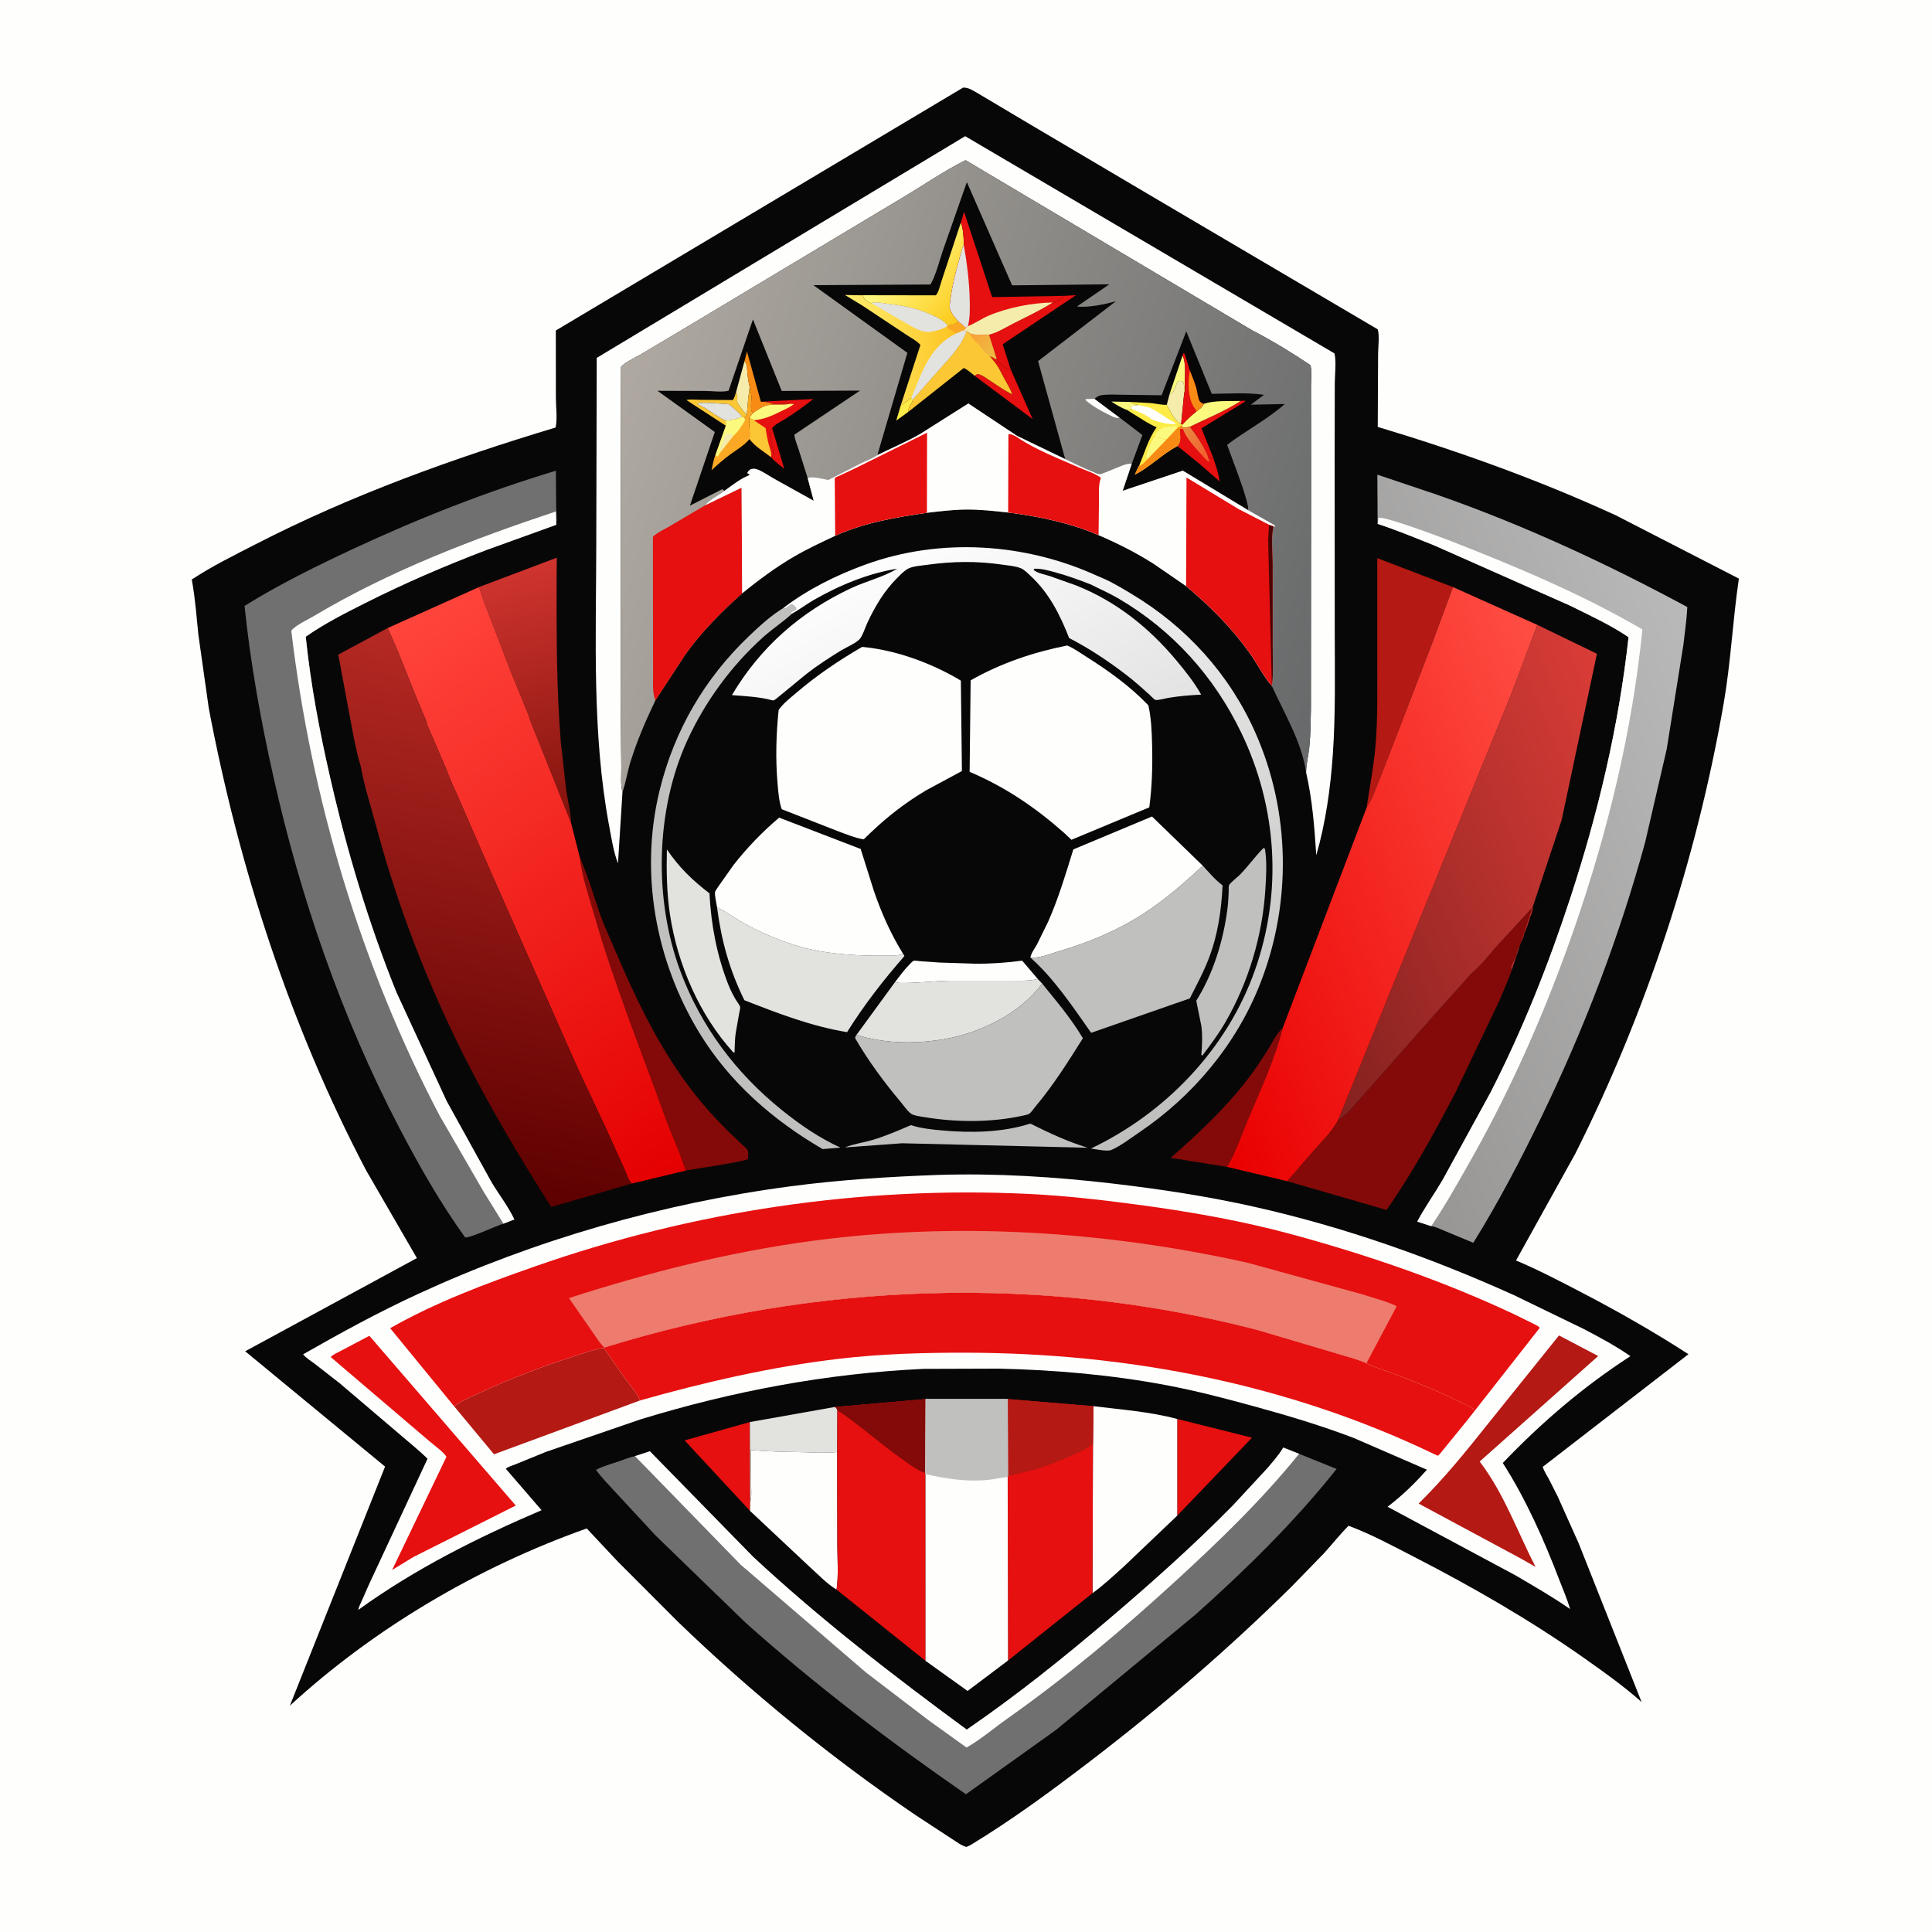 <svg version="1.1" xmlns="http://www.w3.org/2000/svg" style="display: block;" viewBox="0 0 2048 2048" width="1024" height="1024">
<defs>
	<linearGradient id="Gradient1" gradientUnits="userSpaceOnUse" x1="609.204" y1="868.783" x2="546.696" y2="601.423">
		<stop class="stop0" offset="0" stop-opacity="1" stop-color="rgb(129,18,12)"/>
		<stop class="stop1" offset="1" stop-opacity="1" stop-color="rgb(208,52,47)"/>
	</linearGradient>
	<linearGradient id="Gradient2" gradientUnits="userSpaceOnUse" x1="1274.4" y1="1166.53" x2="955.978" y2="572.681">
		<stop class="stop0" offset="0" stop-opacity="1" stop-color="rgb(191,191,190)"/>
		<stop class="stop1" offset="1" stop-opacity="1" stop-color="rgb(255,254,254)"/>
	</linearGradient>
	<linearGradient id="Gradient3" gradientUnits="userSpaceOnUse" x1="1340.14" y1="1004.08" x2="1749.77" y2="825.523">
		<stop class="stop0" offset="0" stop-opacity="1" stop-color="rgb(131,33,31)"/>
		<stop class="stop1" offset="1" stop-opacity="1" stop-color="rgb(218,60,55)"/>
	</linearGradient>
	<linearGradient id="Gradient4" gradientUnits="userSpaceOnUse" x1="773.056" y1="1206.86" x2="403.461" y2="670.888">
		<stop class="stop0" offset="0" stop-opacity="1" stop-color="rgb(228,0,0)"/>
		<stop class="stop1" offset="1" stop-opacity="1" stop-color="rgb(255,69,60)"/>
	</linearGradient>
	<linearGradient id="Gradient5" gradientUnits="userSpaceOnUse" x1="1393.33" y1="953.236" x2="1839.08" y2="789.457">
		<stop class="stop0" offset="0" stop-opacity="1" stop-color="rgb(151,150,149)"/>
		<stop class="stop1" offset="1" stop-opacity="1" stop-color="rgb(186,185,185)"/>
	</linearGradient>
	<linearGradient id="Gradient6" gradientUnits="userSpaceOnUse" x1="458.65" y1="1252.9" x2="569.771" y2="697.994">
		<stop class="stop0" offset="0" stop-opacity="1" stop-color="rgb(93,0,0)"/>
		<stop class="stop1" offset="1" stop-opacity="1" stop-color="rgb(181,41,35)"/>
	</linearGradient>
	<linearGradient id="Gradient7" gradientUnits="userSpaceOnUse" x1="1217.92" y1="1034.83" x2="1699.67" y2="833.485">
		<stop class="stop0" offset="0" stop-opacity="1" stop-color="rgb(233,0,0)"/>
		<stop class="stop1" offset="1" stop-opacity="1" stop-color="rgb(255,78,68)"/>
	</linearGradient>
	<linearGradient id="Gradient8" gradientUnits="userSpaceOnUse" x1="1425.98" y1="666.235" x2="641.357" y2="447.774">
		<stop class="stop0" offset="0" stop-opacity="1" stop-color="rgb(103,105,106)"/>
		<stop class="stop1" offset="1" stop-opacity="1" stop-color="rgb(175,169,161)"/>
	</linearGradient>
	<linearGradient id="Gradient9" gradientUnits="userSpaceOnUse" x1="1280.59" y1="474.673" x2="1254.58" y2="461.941">
		<stop class="stop0" offset="0" stop-opacity="1" stop-color="rgb(243,97,48)"/>
		<stop class="stop1" offset="1" stop-opacity="1" stop-color="rgb(232,135,63)"/>
	</linearGradient>
	<linearGradient id="Gradient10" gradientUnits="userSpaceOnUse" x1="1024.63" y1="324.663" x2="959.922" y2="271.378">
		<stop class="stop0" offset="0" stop-opacity="1" stop-color="rgb(253,203,30)"/>
		<stop class="stop1" offset="1" stop-opacity="1" stop-color="rgb(255,246,125)"/>
	</linearGradient>
	<linearGradient id="Gradient11" gradientUnits="userSpaceOnUse" x1="1034.89" y1="356.188" x2="1053.83" y2="367.062">
		<stop class="stop0" offset="0" stop-opacity="1" stop-color="rgb(248,166,56)"/>
		<stop class="stop1" offset="1" stop-opacity="1" stop-color="rgb(239,184,67)"/>
	</linearGradient>
	<linearGradient id="Gradient12" gradientUnits="userSpaceOnUse" x1="1013.85" y1="363.232" x2="900.929" y2="372.574">
		<stop class="stop0" offset="0" stop-opacity="1" stop-color="rgb(253,196,34)"/>
		<stop class="stop1" offset="1" stop-opacity="1" stop-color="rgb(255,238,111)"/>
	</linearGradient>
</defs>
<path transform="translate(0,0)" fill="rgb(254,254,253)" d="M 0 -0 L 2048 0 L 2048 2048 L -0 2048 L 0 -0 z"/>
<path transform="translate(0,0)" fill="rgb(8,7,7)" d="M 1020.92 92.862 C 1026.53 92.734 1030.16 95.326 1035 97.984 L 1091.68 131.688 L 1220.76 207.935 L 1460.35 349.044 C 1462.56 354.768 1460.87 368.24 1460.84 374.828 L 1460.47 452.539 C 1546.73 478.489 1631.02 508.679 1712.96 546.322 L 1843.28 613.336 C 1836.75 657.494 1834.78 701.938 1827.11 746 C 1798.42 910.811 1744.97 1073.48 1669.85 1223 L 1607.05 1336.15 C 1630.78 1346.16 1653.12 1357.87 1675.93 1369.73 C 1714.89 1390 1752.93 1411.63 1789.81 1435.51 L 1635.37 1554.93 C 1636.78 1559.55 1639.77 1563.94 1642.04 1568.2 L 1651.16 1586.21 L 1673.42 1635.85 L 1740.17 1804.25 C 1721.31 1787.42 1701.04 1773.03 1680.44 1758.48 C 1623 1717.91 1561.42 1682.43 1498.89 1650.3 C 1476.39 1638.74 1453.23 1626.18 1429.53 1617.37 C 1420.24 1626.72 1411.93 1637.24 1403.06 1647 L 1369.11 1681.87 C 1302.05 1748.11 1231.2 1809.1 1156.38 1866.39 C 1115.09 1898.01 1073.05 1929.02 1028.53 1956 L 1024.5 1957.85 C 1019.09 1956.51 1013.26 1951.93 1008.51 1948.95 L 970.183 1923.84 C 881.135 1863.27 796.02 1793.87 718.547 1719.06 L 654.453 1654.87 L 621.976 1620.22 C 507.219 1660.86 396.99 1725.71 307.268 1808.1 L 408.194 1554.65 L 259.903 1432.41 L 441.919 1333.63 L 388.051 1240.54 C 307.757 1087.63 253.368 920.041 221.29 750.56 L 210.308 672.975 C 208.288 653.939 206.982 634.348 203.489 615.538 L 203.256 614.329 C 224.584 600.197 248.257 588.61 271 576.908 C 372.439 524.713 479.896 486.033 588.966 453.174 C 590.972 444.232 589.289 431.551 589.257 422.27 L 589.194 350.343 L 1020.92 92.862 z"/>
<path transform="translate(0,0)" fill="rgb(254,254,253)" d="M 948.998 1040.76 C 953.945 1034.32 958.978 1027.42 964.758 1021.7 C 965.454 1021.01 967.549 1018.72 968.415 1018.5 C 970.09 1018.07 973.495 1018.79 975.395 1018.9 L 996.136 1020.34 L 1033.1 1021.54 C 1049.95 1021.75 1066.84 1020.58 1083.53 1018.32 L 1100.1 1037.76 C 1090.31 1040.35 1077.73 1039.48 1067.56 1039.54 L 1006.47 1039.57 C 988.942 1039.93 970.93 1042.4 953.5 1041.94 C 951.904 1041.9 950.45 1041.38 948.998 1040.76 z"/>
<path transform="translate(0,0)" fill="rgb(192,192,191)" d="M 1092.16 1191.03 C 1112.46 1201.12 1131.29 1210.06 1153.03 1216.64 L 956.249 1211.91 L 895.543 1216.34 C 904.785 1212.56 915.013 1211.31 924.602 1208.48 C 938.699 1204.32 952.128 1198.49 965.611 1192.7 C 976.26 1196.15 987.41 1197.27 998.511 1198.29 C 1029.05 1201.1 1062.88 1200.55 1092.16 1191.03 z"/>
<path transform="translate(0,0)" fill="rgb(229,16,15)" d="M 794.872 1507.44 L 795.201 1592.57 L 795.095 1601.64 L 725.704 1526.9 L 794.872 1507.44 z"/>
<path transform="translate(0,0)" fill="rgb(226,226,223)" d="M 885.182 1491.42 C 886.791 1492.7 886.88 1492.79 887.628 1494.85 L 887.453 1539.18 L 886.2 1539.33 C 874.746 1540.55 862.659 1539.61 851.12 1539.38 C 832.663 1539.01 814.348 1538.84 795.953 1537.05 L 796.206 1573.03 C 796.218 1579.27 797.024 1586.57 795.201 1592.57 L 794.872 1507.44 L 885.182 1491.42 z"/>
<path transform="translate(0,0)" fill="rgb(131,10,8)" d="M 1359.68 1089.82 C 1351.43 1122.84 1335.73 1156.07 1322.63 1187.42 C 1315.85 1203.66 1309.74 1221.85 1300.77 1236.96 L 1240.96 1227.37 C 1270.5 1201.43 1297.69 1176.04 1321.94 1144.86 C 1329.87 1134.66 1336.94 1123.86 1343.85 1112.97 C 1348.6 1105.48 1352.96 1095.57 1359.68 1089.82 z"/>
<path transform="translate(0,0)" fill="rgb(229,16,15)" d="M 1247.9 1504.17 L 1327.2 1524 L 1247.91 1606.65 L 1247.9 1504.17 z"/>
<path transform="translate(0,0)" fill="rgb(192,192,191)" d="M 1339.55 898.707 C 1341.15 900.248 1340.82 899.419 1341.1 901.258 C 1343.1 914.666 1342.18 929.3 1341.34 942.805 C 1338.26 991.898 1323.41 1041.52 1298.65 1084.12 C 1291.5 1096.42 1283.01 1107.7 1274.5 1119.06 L 1273.47 1118.03 C 1274.3 1108.19 1274.8 1097.46 1273.5 1087.67 L 1268.08 1060.79 C 1286.23 1031.89 1296.78 997.155 1301.13 963.486 C 1301.89 957.563 1302.17 951.609 1302.46 945.649 C 1302.54 944.012 1302.24 939.734 1302.8 938.375 C 1303.75 936.072 1311.84 929.773 1314.09 927.5 C 1323.11 918.389 1330.43 907.79 1339.55 898.707 z"/>
<path transform="translate(0,0)" fill="rgb(226,226,223)" d="M 706.924 900.384 C 719.875 919.546 733.788 932.936 752.056 946.981 C 753.779 980.026 759.749 1012.21 771.812 1043.12 C 773.998 1048.73 776.674 1054.15 779.702 1059.34 C 780.905 1061.41 783.968 1065.18 784.543 1067.31 C 784.923 1068.71 783.754 1073.06 783.482 1074.58 L 780.01 1094.31 C 779.12 1099.93 778.916 1105.57 778.779 1111.25 L 778.717 1115.5 L 777.5 1115.77 C 741.434 1076.19 718.191 1022.23 710.216 969.5 C 706.739 946.514 706.384 923.569 706.924 900.384 z"/>
<path transform="translate(0,0)" fill="rgb(192,192,191)" d="M 830.387 644.519 L 832.237 645.435 L 832.997 644.817 C 835.17 643.071 837.09 641.785 839.611 640.602 C 841.671 642.155 843.142 642.962 844 645.5 C 842.081 646.992 840.181 648.166 838.005 649.25 L 838.116 650.129 L 839.654 650.452 C 830.023 659.273 818.759 666.616 808.943 675.432 C 775.282 705.665 747.288 743.871 728.5 785.019 C 694.779 858.871 692.934 953.643 721.197 1029.45 C 743.158 1088.34 780.186 1137.68 829.037 1176.92 C 848.38 1192.45 868.26 1206.15 890.892 1216.5 L 872.049 1218.08 C 819.562 1187.61 773.355 1147.32 741.5 1095.1 C 694.899 1018.72 677.867 925.432 699.16 838.086 C 714.651 774.54 746.813 719.234 794.031 674.225 C 805.045 663.726 817.359 652.413 830.387 644.519 z"/>
<path transform="translate(0,0)" fill="rgb(131,10,8)" d="M 614.602 908.765 C 624.493 931.205 630.814 955.388 639.478 978.352 L 660.268 1026.39 C 680.702 1072.37 702.477 1115.59 733.297 1155.72 C 745.088 1171.08 758.418 1185.93 772.211 1199.52 L 786.93 1213.52 C 788.506 1215.03 791.556 1217.31 792.54 1219.25 C 793.542 1221.22 793.052 1226.17 793.038 1228.5 C 789.616 1231.43 736.585 1238.92 726.891 1240.87 C 720.994 1221.75 711.817 1202.91 705.013 1184 C 679.309 1112.56 650.479 1041.76 629.658 968.719 C 624.097 949.21 616.894 928.946 614.602 908.765 z"/>
<path transform="translate(0,0)" fill="rgb(226,226,223)" d="M 1100.1 1037.76 L 1104.69 1042.6 C 1081.62 1074.56 1038.13 1095.38 1000.03 1101.72 C 976.013 1105.72 950.734 1106.31 926.8 1101.67 C 921.006 1100.55 913.382 1099.15 908.139 1096.73 L 948.998 1040.76 C 950.45 1041.38 951.904 1041.9 953.5 1041.94 C 970.93 1042.4 988.942 1039.93 1006.47 1039.57 L 1067.56 1039.54 C 1077.73 1039.48 1090.31 1040.35 1100.1 1037.76 z"/>
<path transform="translate(0,0)" fill="rgb(254,254,253)" d="M 795.201 1592.57 C 797.024 1586.57 796.218 1579.27 796.206 1573.03 L 795.953 1537.05 C 814.348 1538.84 832.663 1539.01 851.12 1539.38 C 862.659 1539.61 874.746 1540.55 886.2 1539.33 L 887.453 1539.18 L 887.607 1637.2 C 887.609 1652.44 889.019 1670.05 886.797 1685.06 C 876.459 1678.84 867.132 1668.87 858.137 1660.81 L 795.095 1601.64 L 795.201 1592.57 z"/>
<path transform="translate(0,0)" fill="rgb(180,25,19)" d="M 1448.65 856.136 C 1452.01 833.844 1456.29 812.186 1458.17 789.656 C 1460.47 762.215 1459.94 734.134 1459.96 706.605 L 1459.95 591.654 L 1540.27 622.37 L 1518.79 680.145 L 1480.54 779.445 L 1461.42 828.548 C 1457.55 837.92 1454.28 847.658 1448.65 856.136 z"/>
<path transform="translate(0,0)" fill="url(#Gradient1)" d="M 507.899 622.252 L 590.227 591.18 L 590.049 612.966 C 589.947 670.987 589.776 728.672 594.472 786.573 L 600.179 837.53 C 601.896 848.962 605.04 860.694 605.309 872.251 L 561.725 763.091 C 560.544 758.133 558.283 753.597 556.466 748.855 L 541.505 712.149 L 512.376 635.979 L 507.899 622.252 z"/>
<path transform="translate(0,0)" fill="rgb(226,226,223)" d="M 760.098 961.82 L 761.829 962.67 C 771.451 967.493 780.716 974.412 790.309 979.669 C 814.17 992.744 844.58 1004.5 871.463 1008.71 C 893.613 1012.17 913.886 1013.21 936.294 1013.02 C 941.839 1012.97 952.554 1013.77 957.067 1010.72 C 957.808 1011.44 958.214 1012.58 958.683 1013.5 C 936.113 1039.36 916.163 1064.99 897.927 1094.12 C 859.782 1087.8 824.837 1074.29 789.066 1060.28 C 773.186 1027.88 764.789 997.554 760.098 961.82 z"/>
<path transform="translate(0,0)" fill="rgb(254,254,253)" d="M 1092.27 1015.03 C 1092.81 1010.65 1097.14 1005.03 1099.26 1001.11 L 1111.02 977.152 C 1122.08 952.216 1129.72 926.392 1137.78 900.414 L 1221.17 865.516 L 1275 917.691 C 1255.16 936.195 1234.81 953.908 1211.96 968.645 C 1184.72 986.207 1154.53 998.999 1123.5 1008.05 C 1114.96 1010.54 1102.95 1015.54 1094.07 1015.16 L 1092.27 1015.03 z"/>
<path transform="translate(0,0)" fill="rgb(254,254,253)" d="M 1158.97 1490.61 C 1188.21 1494.19 1219.41 1496.51 1247.9 1504.17 L 1247.91 1606.65 L 1191.71 1660.19 C 1180.79 1670 1169.97 1680.21 1158.08 1688.85 L 1158.57 1530.88 L 1158.97 1490.61 z"/>
<path transform="translate(0,0)" fill="rgb(192,192,191)" d="M 1275 917.691 C 1281.65 924.813 1288.18 932.753 1296.01 938.584 C 1294.59 966.302 1290.78 992.2 1280.52 1018.2 C 1275.05 1032.06 1267.9 1045.05 1261.27 1058.35 L 1156.65 1094.81 C 1137.34 1067.39 1117.44 1037.44 1092.27 1015.03 L 1094.07 1015.16 C 1102.95 1015.54 1114.96 1010.54 1123.5 1008.05 C 1154.53 998.999 1184.72 986.207 1211.96 968.645 C 1234.81 953.908 1255.16 936.195 1275 917.691 z"/>
<path transform="translate(0,0)" fill="rgb(254,254,253)" d="M 760.098 961.82 C 759.667 958.378 757.265 948.343 757.997 945.613 C 758.554 943.54 761.499 939.867 762.712 937.955 L 777.293 917.317 C 791.37 899.17 808.35 881.544 825.94 866.734 L 912.362 899.949 L 926.142 943.742 C 934.111 967.226 944.061 989.598 957.067 1010.72 C 952.554 1013.77 941.839 1012.97 936.294 1013.02 C 913.886 1013.21 893.613 1012.17 871.463 1008.71 C 844.58 1004.5 814.17 992.744 790.309 979.669 C 780.716 974.412 771.451 967.493 761.829 962.67 L 760.098 961.82 z"/>
<path transform="translate(0,0)" fill="rgb(192,192,191)" d="M 1104.69 1042.6 C 1119.73 1061.09 1135.76 1080.01 1147.9 1100.6 C 1132.27 1125.43 1116.62 1150.43 1097.66 1172.92 C 1096.09 1174.78 1092.87 1179.61 1090.88 1180.73 C 1089.02 1181.79 1085.19 1182.44 1083 1182.91 C 1050.52 1189.95 1013.2 1189.72 980.512 1184.29 C 976.638 1183.65 968.756 1182.75 965.628 1180.48 C 961.929 1177.79 957.968 1171.97 954.949 1168.37 C 937.221 1147.28 920.287 1124.36 906.473 1100.5 C 906.863 1098.4 906.89 1098.25 908.139 1096.73 C 913.382 1099.15 921.006 1100.55 926.8 1101.67 C 950.734 1106.31 976.013 1105.72 1000.03 1101.72 C 1038.13 1095.38 1081.62 1074.56 1104.69 1042.6 z"/>
<path transform="translate(0,0)" fill="rgb(229,16,15)" d="M 1068.26 1483.08 L 1158.97 1490.61 L 1158.57 1530.88 L 1158.08 1688.85 L 1068.53 1760.23 L 1068.19 1565.62 L 1068.51 1564.75 L 1068.26 1483.08 z"/>
<path transform="translate(0,0)" fill="rgb(180,25,19)" d="M 1068.26 1483.08 L 1158.97 1490.61 L 1158.57 1530.88 C 1150.79 1536.64 1141.51 1540.64 1132.65 1544.44 C 1120.83 1549.52 1108.86 1554.34 1096.5 1557.95 L 1068.51 1564.75 L 1068.26 1483.08 z"/>
<path transform="translate(0,0)" fill="rgb(229,16,15)" d="M 885.182 1491.42 L 981.183 1483.09 L 980.835 1561.64 L 981.061 1562.67 L 981.111 1760.57 L 886.797 1685.06 C 889.019 1670.05 887.609 1652.44 887.607 1637.2 L 887.453 1539.18 L 887.628 1494.85 C 886.88 1492.79 886.791 1492.7 885.182 1491.42 z"/>
<path transform="translate(0,0)" fill="rgb(131,10,8)" d="M 885.182 1491.42 L 981.183 1483.09 L 980.835 1561.64 C 971.531 1558.25 962.137 1550.92 954.111 1545.21 C 931.568 1529.17 910.605 1510.07 887.628 1494.85 C 886.88 1492.79 886.791 1492.7 885.182 1491.42 z"/>
<path transform="translate(0,0)" fill="rgb(131,10,8)" d="M 1418.52 1187.18 C 1425.65 1183.34 1430.76 1177.19 1436.05 1171.22 L 1454.14 1150.91 L 1522.04 1073.94 L 1548.84 1044.17 C 1553.15 1039.47 1557.45 1033.86 1562.26 1029.71 C 1570.95 1022.23 1578.07 1012.71 1585.66 1004.08 L 1624 962.5 L 1625 962.5 C 1624.75 963.913 1624.46 965.164 1624 966.531 L 1623.5 968 L 1623 970 C 1621.68 972.535 1622.19 970.448 1621.75 972.656 C 1621.24 975.209 1620.2 977.509 1619.5 980 C 1618.89 982.152 1617.75 983.985 1617.22 986.094 L 1617 987 C 1615.71 989.551 1616.18 987.426 1615.72 989.719 C 1615.37 991.467 1615.14 992.739 1614.39 994.391 L 1613 997.5 L 1612 1000 L 1611.01 1001.25 C 1611 1003.11 1610.54 1004.55 1609.19 1005.91 L 1608.51 1006.5 L 1609 1008 L 1607.51 1009.5 C 1608.3 1011.91 1606.93 1013.22 1606 1015.5 L 1605 1018 L 1604.01 1019.25 L 1604 1020.5 L 1602.51 1021.5 L 1603 1023 L 1601.51 1024.5 L 1602.54 1028.29 C 1598.49 1039.91 1593.35 1051.15 1588.55 1062.48 L 1543.38 1157.12 C 1520.94 1199.9 1497.55 1243.02 1469.76 1282.6 L 1364.54 1252.12 L 1391.29 1221.15 C 1400.9 1210.24 1411.67 1200.09 1418.52 1187.18 z"/>
<path transform="translate(0,0)" fill="rgb(254,254,253)" d="M 981.183 1483.09 L 1068.26 1483.08 L 1068.51 1564.75 L 1068.19 1565.62 L 1068.53 1760.23 L 1025.66 1792.48 L 981.111 1760.57 L 981.061 1562.67 L 980.835 1561.64 L 981.183 1483.09 z"/>
<path transform="translate(0,0)" fill="rgb(192,192,191)" d="M 981.183 1483.09 L 1068.26 1483.08 L 1068.51 1564.75 L 1068.19 1565.62 C 1061.26 1566.24 1054.43 1567.98 1047.5 1568.71 C 1024.68 1571.09 1003.26 1567.49 981.061 1562.67 L 980.835 1561.64 L 981.183 1483.09 z"/>
<path transform="translate(0,0)" fill="rgb(254,254,253)" d="M 1131.28 684.235 C 1138.16 687.068 1144.84 691.941 1151.16 695.926 C 1174.76 710.809 1197.98 727.415 1217.3 747.674 C 1220.44 761.25 1220.94 776.142 1221.29 790.042 C 1221.84 811.909 1221.19 834.123 1218.3 855.823 L 1135.76 890.216 L 1128.3 883.147 C 1097.48 855.875 1065.85 834.359 1027.84 818.165 L 1028.92 721.162 C 1061.37 702.859 1094.8 691.574 1131.28 684.235 z"/>
<path transform="translate(0,0)" fill="rgb(254,254,253)" d="M 913.902 685.738 C 949.826 689.018 987.785 703 1018.54 721.492 L 1019.68 817.32 L 981.942 837.648 C 960.5 850.337 940.891 865.455 922.895 882.668 L 915.574 889.742 C 906.183 888.298 896.928 884.224 888 881.004 L 828.694 857.798 C 825.698 849.676 824.998 839.212 824.246 830.572 C 821.996 804.692 822.728 778.359 825.4 752.536 C 830.293 745.536 837.717 739.905 844.18 734.368 C 865.849 715.808 889.263 700.054 913.902 685.738 z"/>
<path transform="translate(0,0)" fill="url(#Gradient2)" d="M 830.387 644.519 C 855.98 624.785 886.638 609.71 916.898 598.644 C 996.671 569.474 1087.29 575.434 1164.14 610.889 C 1176.36 615.613 1188.17 622.794 1199.39 629.507 C 1257.55 664.313 1303.32 714.704 1330.77 776.728 C 1367.79 860.358 1369.39 956.615 1336.16 1041.88 C 1310.91 1106.7 1264.86 1161.76 1207.47 1200.49 C 1198.15 1206.79 1188.19 1214.6 1177.92 1219.06 C 1173.79 1220.86 1161.44 1218.24 1156.52 1217.48 C 1235.69 1179.66 1300.62 1112.07 1330.15 1028.84 C 1359.56 945.949 1353.96 856.159 1315.96 777.084 C 1287.18 717.175 1243.3 668.367 1185.94 634.603 C 1176.3 628.928 1166.26 624.663 1156.35 619.571 C 1143.62 614.613 1130.95 609.967 1117.73 606.448 C 1110.7 604.577 1103.84 602.546 1096.5 602.884 L 1095.58 604.135 C 1100.17 607.745 1107.4 608.896 1112.93 610.695 L 1140.47 620.493 C 1182.85 637.22 1217.91 665.243 1246.98 700.017 C 1256.56 711.485 1265.96 723.27 1273.29 736.333 C 1261.36 736.933 1250.07 737.814 1238.28 739.798 C 1235.62 740.246 1227.03 742.612 1224.75 741.933 C 1223.45 741.546 1219.2 736.983 1217.96 735.88 C 1210.21 728.987 1202.51 721.997 1194.28 715.683 C 1175.29 701.122 1154.62 687.258 1133.31 676.347 C 1123.7 651.597 1111.95 628.411 1092.16 610.182 C 1089.36 607.604 1085.75 603.823 1082.21 602.378 C 1076.37 599.999 1068.56 599.426 1062.36 598.526 C 1035.22 594.591 1009.49 594.95 982.407 598.783 C 976.643 599.599 968.63 600.043 963.315 602.464 C 959.089 604.389 954.978 608.814 951.686 612.048 C 937.485 625.999 927.896 642.219 919.47 660.109 C 917.354 664.599 914.322 674.385 910.963 677.787 C 906.527 682.28 896.442 686.456 890.735 690.005 C 878.465 697.636 866.314 705.45 854.919 714.359 L 824.104 739.656 C 822.64 740.752 820.652 742.89 818.898 742.403 C 805.21 738.605 789.998 737.976 775.867 736.835 C 806.032 685.96 848.739 648.538 902.219 623.5 C 918.332 615.956 935.864 611.98 951.229 602.818 C 920.19 607.766 889.31 620.614 862.166 636.276 C 854.518 640.689 847.343 646.26 839.654 650.452 L 838.116 650.129 L 838.005 649.25 C 840.181 648.166 842.081 646.992 844 645.5 C 843.142 642.962 841.671 642.155 839.611 640.602 C 837.09 641.785 835.17 643.071 832.997 644.817 L 832.237 645.435 L 830.387 644.519 z"/>
<path transform="translate(0,0)" fill="url(#Gradient3)" d="M 1629.64 662.407 L 1692.81 693.022 L 1655.47 869.035 L 1602.54 1028.29 L 1601.51 1024.5 L 1603 1023 L 1602.51 1021.5 L 1604 1020.5 L 1604.01 1019.25 L 1605 1018 L 1606 1015.5 C 1606.93 1013.22 1608.3 1011.91 1607.51 1009.5 L 1609 1008 L 1608.51 1006.5 L 1609.19 1005.91 C 1610.54 1004.55 1611 1003.11 1611.01 1001.25 L 1612 1000 L 1613 997.5 L 1614.39 994.391 C 1615.14 992.739 1615.37 991.467 1615.72 989.719 C 1616.18 987.426 1615.71 989.551 1617 987 L 1617.22 986.094 C 1617.75 983.985 1618.89 982.152 1619.5 980 C 1620.2 977.509 1621.24 975.209 1621.75 972.656 C 1622.19 970.448 1621.68 972.535 1623 970 L 1623.5 968 L 1624 966.531 C 1624.46 965.164 1624.75 963.913 1625 962.5 L 1624 962.5 L 1585.66 1004.08 C 1578.07 1012.71 1570.95 1022.23 1562.26 1029.71 C 1557.45 1033.86 1553.15 1039.47 1548.84 1044.17 L 1522.04 1073.94 L 1454.14 1150.91 L 1436.05 1171.22 C 1430.76 1177.19 1425.65 1183.34 1418.52 1187.18 L 1568.77 817.284 L 1601.49 737.033 L 1629.64 662.407 z"/>
<path transform="translate(0,0)" fill="rgb(254,254,253)" d="M 659.853 839.665 L 655.089 915.206 C 650.314 902.963 648.049 887.975 645.635 875.035 C 627.462 777.621 631.922 676.149 632.075 577.463 L 632.558 379.386 L 1023.13 144.359 L 1414.64 374.661 C 1416.67 383.92 1414.95 396.809 1414.92 406.601 L 1414.79 485.579 L 1414.88 669.661 C 1414.92 713.033 1415.86 757.02 1412.81 800.307 C 1410.31 835.897 1405.24 872.246 1395.3 906.572 C 1393.38 877.176 1391.16 847.565 1384.5 818.782 C 1384.59 809.971 1387.03 800.854 1387.93 792.023 C 1389.28 778.673 1389.38 765.091 1389.63 751.676 L 1389.8 472.249 L 1389.7 409.327 C 1389.68 403.482 1390.82 394.041 1389.42 388.617 C 1388.87 386.451 1388.93 386.94 1387.13 385.74 C 1368.37 373.235 1347.75 360.652 1327.69 350.382 L 1023.53 169.817 C 1000.59 181.208 978.998 196.292 956.95 209.379 L 717.748 352.769 L 678.845 375.898 C 672.733 379.469 662.357 383.978 657.89 389.243 L 658.128 502.138 L 657.947 750.438 L 658.599 812.534 C 658.714 820.725 657.565 831.85 659.853 839.665 z"/>
<path transform="translate(0,0)" fill="rgb(113,112,112)" d="M 673.107 1543.56 L 688.902 1538.42 L 798.309 1650.27 C 869.614 1716.59 946.425 1775.85 1024.78 1833.46 C 1077.5 1797.35 1127.91 1756.87 1176.53 1715.46 C 1221.66 1677.03 1265.49 1637.94 1307.08 1595.65 L 1342.69 1557.21 C 1348.61 1550.3 1354.91 1543.35 1359.64 1535.56 L 1360.3 1534.44 L 1377.09 1541.1 L 1416.85 1557.14 C 1372.27 1613.26 1320.32 1664.21 1266.9 1711.84 L 1119.39 1833.82 L 1023.94 1901.99 C 942.849 1845.87 863.693 1785.77 790.187 1719.96 L 695.228 1627.97 L 651.226 1580.5 C 644.758 1573.27 637.297 1566.06 631.824 1558.06 C 639.384 1554.1 647.923 1551.8 656 1549.09 C 661.558 1547.22 667.392 1544.69 673.107 1543.56 z"/>
<path transform="translate(0,0)" fill="rgb(254,254,253)" d="M 673.107 1543.56 L 688.902 1538.42 L 798.309 1650.27 C 869.614 1716.59 946.425 1775.85 1024.78 1833.46 C 1077.5 1797.35 1127.91 1756.87 1176.53 1715.46 C 1221.66 1677.03 1265.49 1637.94 1307.08 1595.65 L 1342.69 1557.21 C 1348.61 1550.3 1354.91 1543.35 1359.64 1535.56 L 1360.3 1534.44 L 1377.09 1541.1 C 1337.76 1589.83 1292.11 1633.91 1245.99 1676.13 C 1189.45 1727.9 1130.65 1777.43 1068 1821.68 C 1053.76 1831.75 1039.7 1843.87 1024.58 1852.47 L 984.539 1823.71 L 918.072 1772.96 L 785.104 1658.61 L 673.107 1543.56 z"/>
<path transform="translate(0,0)" fill="url(#Gradient4)" d="M 507.899 622.252 L 512.376 635.979 L 541.505 712.149 L 556.466 748.855 C 558.283 753.597 560.544 758.133 561.725 763.091 L 605.309 872.251 L 614.602 908.765 C 616.894 928.946 624.097 949.21 629.658 968.719 C 650.479 1041.76 679.309 1112.56 705.013 1184 C 711.817 1202.91 720.994 1221.75 726.891 1240.87 L 669.779 1254.63 C 666.4 1252.06 663.933 1243.69 662.092 1239.71 L 641.516 1194.25 L 612.431 1132.46 L 521.453 926.973 L 487.454 849.098 C 482.764 838.187 477.321 827.386 473.448 816.161 L 452.602 767.86 C 452.42 764.802 450.579 761.383 449.388 758.535 L 440.772 738.027 C 430.912 713.967 422.019 689.274 410.798 665.818 L 507.899 622.252 z"/>
<path transform="translate(0,0)" fill="url(#Gradient5)" d="M 1460.34 555.354 L 1460.05 503.165 L 1523.74 524.572 C 1615.8 556.785 1702.85 597.275 1788.63 643.496 C 1787.99 656.967 1785.88 670.665 1784.38 684.087 L 1766.76 794.239 L 1743.97 892.655 C 1716.77 992.517 1679.75 1089.29 1634.71 1182.43 C 1612.56 1228.26 1588.67 1274.17 1561.75 1317.4 L 1531.96 1305.03 C 1527.51 1303.22 1521.91 1300.31 1517.16 1299.78 L 1502.34 1294.94 C 1510.35 1279.89 1520.51 1265.66 1529.16 1250.91 L 1579.88 1158.34 C 1613.99 1091.68 1641.46 1022.61 1664.73 951.49 C 1694.21 861.371 1715.93 769.803 1726.34 675.443 C 1707.24 662.393 1684.63 652.071 1663.96 641.811 L 1520.32 578.118 C 1500.53 570.261 1480.61 561.895 1460.34 555.354 z"/>
<path transform="translate(0,0)" fill="rgb(254,254,253)" d="M 1460.34 555.354 L 1461.28 549 C 1466.69 546.62 1527.71 569.563 1537.8 573.5 C 1606.8 600.427 1676.98 629.826 1741.01 667.235 C 1730.22 774.731 1704.63 880.324 1669.4 982.312 C 1639.77 1068.07 1603.3 1151.71 1558.56 1230.7 C 1545.31 1254.1 1532.2 1277.48 1517.16 1299.78 L 1502.34 1294.94 C 1510.35 1279.89 1520.51 1265.66 1529.16 1250.91 L 1579.88 1158.34 C 1613.99 1091.68 1641.46 1022.61 1664.73 951.49 C 1694.21 861.371 1715.93 769.803 1726.34 675.443 C 1707.24 662.393 1684.63 652.071 1663.96 641.811 L 1520.32 578.118 C 1500.53 570.261 1480.61 561.895 1460.34 555.354 z"/>
<path transform="translate(0,0)" fill="rgb(113,112,112)" d="M 533.674 1297.17 C 525.987 1299.33 497.358 1312.9 493.022 1311.67 C 466.604 1275.02 443.849 1235.01 423.01 1195 C 361.907 1077.68 318.607 951.979 289.739 823 C 276.424 763.511 265.463 702.975 259.233 642.301 C 295.475 619.714 335 600.212 373.646 582.167 C 443.63 549.491 515.282 521.313 589.247 498.977 L 589.529 535.816 C 589.625 542.473 590.491 548.619 589.742 555.338 L 589.623 556.333 L 515.763 582.982 C 471.921 599.626 428.567 618.38 386.678 639.475 C 365.346 650.217 343.689 661.187 324.112 674.951 C 329.384 726.051 338.752 775.15 350.199 825.18 C 367.825 902.221 390.654 978.507 420.23 1051.86 L 473.489 1167.26 L 520.918 1253.01 C 528.684 1266.05 538.775 1278.97 545.22 1292.64 L 533.674 1297.17 z"/>
<path transform="translate(0,0)" fill="rgb(254,254,253)" d="M 533.674 1297.17 L 512.866 1263.61 L 465.908 1182.45 C 382.585 1023.45 329.929 846.593 308.782 668.577 C 313.471 662.589 325.844 657.14 332.688 653.052 C 412.425 605.421 501.367 571.402 589.242 542.176 L 589.623 556.333 L 515.763 582.982 C 471.921 599.626 428.567 618.38 386.678 639.475 C 365.346 650.217 343.689 661.187 324.112 674.951 C 329.384 726.051 338.752 775.15 350.199 825.18 C 367.825 902.221 390.654 978.507 420.23 1051.86 L 473.489 1167.26 L 520.918 1253.01 C 528.684 1266.05 538.775 1278.97 545.22 1292.64 L 533.674 1297.17 z"/>
<path transform="translate(0,0)" fill="url(#Gradient6)" d="M 382.421 812.367 C 379.059 801.986 376.943 790.668 374.663 780.005 L 358.572 693.937 L 410.798 665.818 C 422.019 689.274 430.912 713.967 440.772 738.027 L 449.388 758.535 C 450.579 761.383 452.42 764.802 452.602 767.86 L 473.448 816.161 C 477.321 827.386 482.764 838.187 487.454 849.098 L 521.453 926.973 L 612.431 1132.46 L 641.516 1194.25 L 662.092 1239.71 C 663.933 1243.69 666.4 1252.06 669.779 1254.63 L 584.311 1279.46 C 551.223 1227.2 519.574 1174.4 491.774 1119.05 C 453 1041.84 421.271 960.095 399.027 876.589 C 393.418 855.529 386.15 833.791 382.421 812.367 z"/>
<path transform="translate(0,0)" fill="url(#Gradient7)" d="M 1540.27 622.37 L 1629.64 662.407 L 1601.49 737.033 L 1568.77 817.284 L 1418.52 1187.18 C 1411.67 1200.09 1400.9 1210.24 1391.29 1221.15 L 1364.54 1252.12 L 1300.77 1236.96 C 1309.74 1221.85 1315.85 1203.66 1322.63 1187.42 C 1335.73 1156.07 1351.43 1122.84 1359.68 1089.82 L 1448.65 856.136 C 1454.28 847.658 1457.55 837.92 1461.42 828.548 L 1480.54 779.445 L 1518.79 680.145 L 1540.27 622.37 z"/>
<path transform="translate(0,0)" fill="url(#Gradient8)" d="M 659.853 839.665 C 657.565 831.85 658.714 820.725 658.599 812.534 L 657.947 750.438 L 658.128 502.138 L 657.89 389.243 C 662.357 383.978 672.733 379.469 678.845 375.898 L 717.748 352.769 L 956.95 209.379 C 978.998 196.292 1000.59 181.208 1023.53 169.817 L 1327.69 350.382 C 1347.75 360.652 1368.37 373.235 1387.13 385.74 C 1388.93 386.94 1388.87 386.451 1389.42 388.617 C 1390.82 394.041 1389.68 403.482 1389.7 409.327 L 1389.8 472.249 L 1389.63 751.676 C 1389.38 765.091 1389.28 778.673 1387.93 792.023 C 1387.03 800.854 1384.59 809.971 1384.5 818.782 C 1380.03 786.765 1361.4 756.201 1348.24 727.165 C 1339.15 716.67 1332.43 702.902 1324.23 691.53 C 1304.89 664.709 1282.59 642.435 1257.3 621.297 L 1222.86 597.606 C 1204.16 585.788 1184.84 575.967 1164.53 567.259 C 1135.27 554.504 1100.29 547.114 1068.69 543.294 C 1054.13 541.671 1039.55 540.054 1024.87 540.106 C 1010.75 540.157 996.583 541.947 982.577 543.579 C 949.373 548.376 916.155 553.971 885.327 567.954 C 870.507 574.904 855.644 581.801 841.5 590.077 C 822.184 601.379 804.049 614.785 786.738 628.936 C 764.911 648.547 743.594 669.786 726.531 693.764 L 694.737 742.423 C 684.739 763.469 675.474 784.623 668.53 806.916 C 665.177 817.681 663.477 829.082 659.853 839.665 z"/>
<path transform="translate(0,0)" fill="rgb(254,254,253)" d="M 1186.87 442.679 C 1186.15 442.818 1185.15 443.072 1184.37 443.039 C 1181.33 442.909 1177.55 440.709 1174.86 439.376 C 1166.5 435.237 1157.41 430.209 1150.5 423.9 L 1151 423.068 L 1160.25 422.776 L 1186.87 442.679 z"/>
<path transform="translate(0,0)" fill="rgb(229,16,15)" d="M 747.764 535.484 L 786.115 516.888 L 786.738 628.936 C 764.911 648.547 743.594 669.786 726.531 693.764 L 694.737 742.423 C 691.359 733.896 692.342 723.012 692.313 713.952 L 692.225 675.031 L 692.117 568.964 C 696.613 564.585 703.847 561.344 709.289 558.137 L 747.764 535.484 z"/>
<path transform="translate(0,0)" fill="rgb(8,7,7)" d="M 1160.25 422.776 C 1162.09 421.198 1164.05 419.577 1166.5 419.115 C 1173.97 417.706 1182.71 418.431 1190.29 418.471 L 1231.36 418.998 L 1257.48 351.244 L 1284.56 417.488 C 1302.32 417.273 1322.45 415.902 1339.93 418.544 L 1325.81 429.027 L 1361.94 428.244 C 1342.89 445.052 1320.82 456.281 1300.8 471.532 C 1304.46 482.329 1324.87 533.3 1322.95 540.715 L 1253.83 498.945 L 1190.07 520.276 L 1199.68 491.767 L 1210.96 461.169 L 1186.87 442.679 L 1160.25 422.776 z"/>
<path transform="translate(0,0)" fill="rgb(251,250,126)" d="M 1194.82 434.69 C 1188.99 432.554 1183.26 429.04 1178.06 425.679 L 1198.05 426.055 C 1200.8 427.746 1202.49 428.819 1205.85 428.838 L 1206.72 429.532 C 1204.18 429.741 1201.66 429.874 1199.18 430.5 C 1199.13 432.046 1198.85 432.291 1199.79 433.595 L 1194.82 434.69 z"/>
<path transform="translate(0,0)" fill="rgb(251,250,126)" d="M 1253.53 376.992 C 1257.24 383.298 1256.07 398.254 1256 405.775 C 1255.98 408.738 1256.43 412.716 1255.79 415.5 L 1255.26 416.785 C 1254.78 412.198 1256.2 407.894 1253.5 404.104 C 1252.17 404.042 1250.8 403.604 1249.5 403.918 C 1247.41 404.425 1245.04 413.704 1243.51 415.5 C 1242.7 416.455 1240.72 417.466 1239.64 418.226 L 1253.53 376.992 z"/>
<path transform="translate(0,0)" fill="rgb(229,16,15)" d="M 1315.24 425.021 L 1319.5 424.703 L 1319.79 425.729 L 1273.59 454.048 L 1285.97 484.999 L 1283.57 486.369 C 1282.38 484.345 1280.99 482.8 1279.45 481.046 C 1274.19 470.43 1268.62 461.718 1261.22 452.473 C 1278.96 443.551 1298.65 435.858 1315.24 425.021 z"/>
<path transform="translate(0,0)" fill="rgb(245,236,172)" d="M 1239.64 418.226 C 1240.72 417.466 1242.7 416.455 1243.51 415.5 C 1245.04 413.704 1247.41 404.425 1249.5 403.918 C 1250.8 403.604 1252.17 404.042 1253.5 404.104 C 1256.2 407.894 1254.78 412.198 1255.26 416.785 L 1252.03 449.677 C 1244.71 445.38 1240.78 436.288 1236.85 429.145 L 1239.64 418.226 z"/>
<path transform="translate(0,0)" fill="rgb(251,250,126)" d="M 1275.97 428.148 C 1286.71 424.214 1303.65 425.392 1315.24 425.021 C 1298.65 435.858 1278.96 443.551 1261.22 452.473 L 1254.33 453.528 L 1252.23 450.985 L 1253.47 450.042 C 1257.89 444.846 1263.19 440.251 1268.5 435.987 C 1271.38 433.955 1274.61 431.47 1275.97 428.148 z"/>
<path transform="translate(0,0)" fill="rgb(229,16,15)" d="M 1253.53 376.992 L 1254.5 374.313 L 1255.76 375 L 1261.32 392.937 C 1263.62 398.773 1266.06 404.661 1267.86 410.67 C 1268.93 414.203 1269.98 422.815 1271.73 425.5 C 1272.26 426.304 1274.24 427.373 1275.12 427.787 L 1275.97 428.148 C 1274.61 431.47 1271.38 433.955 1268.5 435.987 C 1263.19 440.251 1257.89 444.846 1253.47 450.042 L 1252.03 449.677 L 1255.26 416.785 L 1255.79 415.5 C 1256.43 412.716 1255.98 408.738 1256 405.775 C 1256.07 398.254 1257.24 383.298 1253.53 376.992 z"/>
<path transform="translate(0,0)" fill="rgb(247,139,21)" d="M 1261.32 392.937 C 1263.62 398.773 1266.06 404.661 1267.86 410.67 C 1268.93 414.203 1269.98 422.815 1271.73 425.5 C 1272.26 426.304 1274.24 427.373 1275.12 427.787 L 1275.97 428.148 C 1274.61 431.47 1271.38 433.955 1268.5 435.987 L 1265.21 430.948 C 1259.24 421.672 1259.06 403.669 1261.32 392.937 z"/>
<path transform="translate(0,0)" fill="rgb(229,16,15)" d="M 1254.33 453.528 L 1261.22 452.473 C 1268.62 461.718 1274.19 470.43 1279.45 481.046 C 1280.99 482.8 1282.38 484.345 1283.57 486.369 L 1285.97 484.999 C 1288.91 493.439 1291.53 501.507 1292.94 510.362 L 1271.08 491.305 L 1248.21 472.833 C 1252.85 467.025 1250.59 461.285 1250.47 454.465 L 1253.68 454.379 L 1254.33 453.528 z"/>
<path transform="translate(0,0)" fill="url(#Gradient9)" d="M 1254.33 453.528 L 1261.22 452.473 C 1268.62 461.718 1274.19 470.43 1279.45 481.046 L 1282.11 489.591 L 1281.05 489.154 C 1278.05 487.515 1275.24 483.638 1272.92 481.076 C 1265.35 472.699 1257.97 465.035 1253.68 454.379 L 1254.33 453.528 z"/>
<path transform="translate(0,0)" fill="rgb(253,235,71)" d="M 1198.05 426.055 L 1220.2 427.307 C 1225.83 427.897 1231.15 429.304 1236.85 429.145 C 1240.78 436.288 1244.71 445.38 1252.03 449.677 L 1253.47 450.042 L 1252.23 450.985 L 1254.33 453.528 L 1253.68 454.379 L 1250.47 454.465 C 1250.59 461.285 1252.85 467.025 1248.21 472.833 L 1247.27 473.324 C 1231.49 481.742 1219.15 494.944 1203 503.168 C 1204.45 500.013 1205.76 496.529 1207.55 493.569 C 1213.5 479.469 1217.1 465.524 1226.07 452.922 C 1222.05 451.268 1218.38 449.135 1214.61 446.994 L 1194.82 434.69 L 1199.79 433.595 C 1198.85 432.291 1199.13 432.046 1199.18 430.5 C 1201.66 429.874 1204.18 429.741 1206.72 429.532 L 1205.85 428.838 C 1202.49 428.819 1200.8 427.746 1198.05 426.055 z"/>
<path transform="translate(0,0)" fill="rgb(251,250,126)" d="M 1223.25 463.222 C 1224.28 461.301 1225.23 459.746 1226.68 458.092 C 1232.79 451.106 1238.78 452.45 1247.22 451.85 L 1247.9 453.871 L 1236.15 466.344 C 1232.26 464.452 1227.49 463.98 1223.25 463.222 z"/>
<path transform="translate(0,0)" fill="rgb(254,254,253)" d="M 1206.72 429.532 C 1211.11 430.358 1216.13 430.952 1220.2 432.847 C 1229.12 436.998 1236.3 443.874 1245.24 447.837 L 1245.96 449.855 C 1236.12 449.189 1229.6 448.081 1220.44 444.382 C 1216.11 439.936 1205.69 436.058 1199.79 433.595 C 1198.85 432.291 1199.13 432.046 1199.18 430.5 C 1201.66 429.874 1204.18 429.741 1206.72 429.532 z"/>
<path transform="translate(0,0)" fill="rgb(247,139,21)" d="M 1252.23 450.985 L 1254.33 453.528 L 1253.68 454.379 L 1250.47 454.465 C 1250.59 461.285 1252.85 467.025 1248.21 472.833 L 1247.27 473.324 C 1231.49 481.742 1219.15 494.944 1203 503.168 C 1204.45 500.013 1205.76 496.529 1207.55 493.569 C 1210.86 493.452 1214.05 489.153 1216.31 486.847 L 1214.42 485 C 1216.36 477.444 1219.09 469.822 1223.25 463.222 C 1227.49 463.98 1232.26 464.452 1236.15 466.344 L 1247.9 453.871 L 1252.23 450.985 z"/>
<path transform="translate(0,0)" fill="rgb(251,250,126)" d="M 1223.25 463.222 C 1227.49 463.98 1232.26 464.452 1236.15 466.344 L 1216.31 486.847 L 1214.42 485 C 1216.36 477.444 1219.09 469.822 1223.25 463.222 z"/>
<path transform="translate(0,0)" fill="rgb(8,7,7)" d="M 767.923 520.362 L 765.5 518.608 L 731.324 536.006 L 757.722 457.952 L 696.954 414.26 L 747.517 414.417 C 754.854 414.468 765.31 415.954 772.309 414.222 L 798.134 338.571 L 828.66 414.414 L 911.71 414.048 L 842.058 460.754 C 842.531 465.951 845.032 471.65 846.621 476.62 L 856.196 506.865 L 862.598 530.892 L 820.978 507.737 C 815.073 504.436 808.503 499.675 802.234 497.442 C 800.138 496.695 798.148 496.926 796.009 497.265 C 793.984 498.796 793.179 499.225 792.149 501.5 L 794.873 503.064 C 793.69 504.176 792.784 504.409 791.307 505.081 C 783.033 508.846 775.334 515.12 767.923 520.362 z"/>
<path transform="translate(0,0)" fill="rgb(229,16,15)" d="M 818.44 453.74 L 831.37 497.01 C 827.009 493.39 822.032 489.808 818.176 485.688 C 822.343 476.584 815.4 467.954 816.247 459 C 816.376 457.637 817.872 455.104 818.44 453.74 z"/>
<path transform="translate(0,0)" fill="rgb(251,199,52)" d="M 769.443 451.297 L 727.675 424.094 C 731.738 422.956 738.224 423.824 742.538 423.848 L 776.701 424.057 C 778.667 421.941 779.342 418.475 780.24 415.72 L 780.948 417.494 C 781.985 420.282 781.624 422.961 781.344 425.851 C 783.937 431.105 787.827 435.494 791.663 439.886 C 790.537 441.41 790.261 441.739 788.503 442.652 L 786.877 441.687 C 782.268 436.509 777.832 432.406 772.17 428.403 C 767.067 428.238 742.2 425.606 738.973 428 C 741.033 429.411 739.874 428.746 742.027 429.741 C 751.442 434.088 759.917 441.824 769.39 445.898 L 769.443 451.297 z"/>
<path transform="translate(0,0)" fill="rgb(245,236,172)" d="M 789.196 382.881 C 792.807 386.945 791.766 391.436 792.323 396.5 C 792.817 400.991 793.551 405.771 794.668 410.151 C 794.482 413.628 794.232 416.187 793.373 419.5 L 791.663 439.886 C 787.827 435.494 783.937 431.105 781.344 425.851 C 781.624 422.961 781.985 420.282 780.948 417.494 L 780.24 415.72 L 789.196 382.881 z"/>
<path transform="translate(0,0)" fill="rgb(226,226,223)" d="M 769.39 445.898 C 759.917 441.824 751.442 434.088 742.027 429.741 C 739.874 428.746 741.033 429.411 738.973 428 C 742.2 425.606 767.067 428.238 772.17 428.403 C 777.832 432.406 782.268 436.509 786.877 441.687 C 780.731 444.38 776.067 445.495 769.39 445.898 z"/>
<path transform="translate(0,0)" fill="rgb(247,139,21)" d="M 789.196 382.881 L 791.841 372.566 L 806.55 425.876 C 810.02 426.045 813.62 425.873 816.827 427.257 C 821.964 429.474 831.54 427.506 837.367 428.128 L 836.5 428.313 C 828.938 429.781 820.989 428.11 813.566 429.636 C 808.406 430.696 802.381 434.891 798.124 437.89 C 793.894 434.458 797.974 421.882 795.919 416.502 C 795.141 414.467 794.972 412.307 794.668 410.151 C 793.551 405.771 792.817 400.991 792.323 396.5 C 791.766 391.436 792.807 386.945 789.196 382.881 z"/>
<path transform="translate(0,0)" fill="rgb(251,169,36)" d="M 794.668 410.151 C 794.972 412.307 795.141 414.467 795.919 416.502 C 797.974 421.882 793.894 434.458 798.124 437.89 L 794.358 442.81 C 793.756 450.335 795.455 458.163 794.57 465.434 C 788.581 472.366 781.274 476.516 773.928 481.823 C 767.016 486.818 760.545 492.708 754.265 498.472 C 755.454 493.193 756.269 487.276 758.418 482.314 L 769.443 451.297 L 769.39 445.898 C 776.067 445.495 780.731 444.38 786.877 441.687 L 788.503 442.652 C 790.261 441.739 790.537 441.41 791.663 439.886 L 793.373 419.5 C 794.232 416.187 794.482 413.628 794.668 410.151 z"/>
<path transform="translate(0,0)" fill="rgb(251,250,126)" d="M 786.877 441.687 L 788.503 442.652 L 790.024 445 C 787.092 450.332 781.869 458.616 777.097 462.219 L 763.513 479.492 L 761 483.952 C 758.742 483.355 759.537 483.992 758.418 482.314 L 769.443 451.297 L 769.39 445.898 C 776.067 445.495 780.731 444.38 786.877 441.687 z"/>
<path transform="translate(0,0)" fill="rgb(245,236,172)" d="M 763.513 479.492 C 763.425 475.441 763.672 473.276 765.432 469.5 L 766.371 467.5 C 767.399 464.645 767.957 461.081 770.5 459.178 C 774.108 459.704 774.593 459.37 777.097 462.219 L 763.513 479.492 z"/>
<path transform="translate(0,0)" fill="rgb(229,16,15)" d="M 806.55 425.876 L 862.069 422.962 C 852.845 430.49 843.184 437.045 833.237 443.567 C 828.986 446.355 821.26 449.885 818.44 453.74 C 817.872 455.104 816.376 457.637 816.247 459 C 815.4 467.954 822.343 476.584 818.176 485.688 L 817.336 484.541 C 809.757 478.745 800.191 473.158 794.57 465.434 C 795.455 458.163 793.756 450.335 794.358 442.81 L 798.124 437.89 C 802.381 434.891 808.406 430.696 813.566 429.636 C 820.989 428.11 828.938 429.781 836.5 428.313 L 837.367 428.128 C 831.54 427.506 821.964 429.474 816.827 427.257 C 813.62 425.873 810.02 426.045 806.55 425.876 z"/>
<path transform="translate(0,0)" fill="rgb(251,250,126)" d="M 837.367 428.128 L 841.619 428.32 C 837.712 431.621 832.779 433.572 828.215 435.816 C 818.211 440.736 810.485 444.506 799.071 445.441 C 797.701 444.312 795.942 443.61 794.358 442.81 L 798.124 437.89 C 802.381 434.891 808.406 430.696 813.566 429.636 C 820.989 428.11 828.938 429.781 836.5 428.313 L 837.367 428.128 z"/>
<path transform="translate(0,0)" fill="rgb(251,199,52)" d="M 794.358 442.81 C 795.942 443.61 797.701 444.312 799.071 445.441 L 811.557 453.798 C 812.463 459.619 813.367 465.394 814.865 471.097 C 815.947 475.212 818.486 480.425 817.336 484.541 C 809.757 478.745 800.191 473.158 794.57 465.434 C 795.455 458.163 793.756 450.335 794.358 442.81 z"/>
<path transform="translate(0,0)" fill="rgb(8,7,7)" d="M 930.032 482.428 L 961.853 374.014 L 862.228 302.287 L 986.355 301.593 C 992.275 291.169 995.863 276.069 999.854 264.543 L 1024.91 193.052 L 1072.9 302.479 L 1175.94 301.379 L 1141.62 324.886 C 1153.8 326.35 1171.19 322.546 1182.94 319.312 L 1100.4 382.777 L 1129.17 486.703 L 1078.12 462.055 L 1026.48 427.738 L 974.685 460.478 C 960.299 468.64 944.852 475.06 930.032 482.428 z"/>
<path transform="translate(0,0)" fill="rgb(253,235,71)" d="M 954.817 429.765 C 958.744 427.492 962.345 424.454 965.967 421.722 L 967.494 423.762 C 967.318 425.82 966.806 426.593 965.653 428.193 C 963.723 430.87 963.195 433.699 962.502 436.867 L 950.066 445.839 L 954.817 429.765 z"/>
<path transform="translate(0,0)" fill="rgb(229,16,15)" d="M 1049.23 377.421 C 1051.49 378.28 1053.19 378.871 1055.05 380.484 L 1056.41 380.549 C 1059.41 385.198 1064.69 390.227 1070.23 391.56 L 1071.43 391.76 L 1094.69 444.29 L 1033.18 398.359 L 1036.08 396.391 C 1040.56 397.134 1044.71 400.338 1048.47 402.775 C 1056.58 408.033 1064.37 413.904 1073.14 418.018 C 1070.96 412.031 1067.4 406.487 1064.36 400.885 C 1061.24 395.135 1058.69 389.318 1054.59 384.161 L 1049.23 377.421 z"/>
<path transform="translate(0,0)" fill="rgb(229,16,15)" d="M 1128.01 313.606 L 1140.61 312.893 L 1062.87 364.964 L 1071.43 391.76 L 1070.23 391.56 C 1064.69 390.227 1059.41 385.198 1056.41 380.549 L 1048.28 354.813 C 1056.99 352.814 1065.92 347.114 1073.93 343.049 C 1088.01 335.899 1102.66 329.072 1116.02 320.632 C 1118.47 320.354 1117.57 320.702 1119.68 319.51 L 1121.38 318.5 C 1123.92 317.113 1125.82 315.494 1128.01 313.606 z"/>
<path transform="translate(0,0)" fill="url(#Gradient10)" d="M 1018.49 236.014 C 1021.03 241.584 1021.72 253.63 1021.73 259.856 C 1018.99 264.827 1018.09 270.767 1016.55 276.2 C 1012.04 292.139 1008.37 307.612 1006.7 324.118 C 1006.18 329.347 1011.72 336.037 1015 339.755 L 1015.82 340.62 C 1012.34 344.114 1009.21 344.639 1004.41 345.004 C 1000.88 339.028 986.719 333.31 980.229 330.774 C 966.588 325.444 952.685 323.449 938.263 321.715 C 933.921 321.193 927.94 319.571 923.865 321.408 C 922.916 321.393 921.777 320.807 921 320.356 C 917.222 318.164 915.817 317.079 914.681 312.938 L 992.078 313.066 C 995.268 309.288 996.686 301.713 998.394 296.895 L 1018.49 236.014 z"/>
<path transform="translate(0,0)" fill="rgb(251,199,52)" d="M 1024.67 351.349 C 1025.79 351.963 1027.18 352.522 1028.08 353.423 C 1034.28 355.626 1041.74 354.876 1048.28 354.813 L 1056.41 380.549 L 1055.05 380.484 C 1053.19 378.871 1051.49 378.28 1049.23 377.421 L 1054.59 384.161 C 1058.69 389.318 1061.24 395.135 1064.36 400.885 C 1067.4 406.487 1070.96 412.031 1073.14 418.018 C 1064.37 413.904 1056.58 408.033 1048.47 402.775 C 1044.71 400.338 1040.56 397.134 1036.08 396.391 L 1033.18 398.359 C 1029.84 395.861 1025.38 391.478 1021.54 390.153 L 962.502 436.867 C 963.195 433.699 963.723 430.87 965.653 428.193 C 966.806 426.593 967.318 425.82 967.494 423.762 L 991.27 396.61 C 1003.67 382.53 1017.88 369.149 1024.67 351.349 z"/>
<path transform="translate(0,0)" fill="url(#Gradient11)" d="M 1049.23 377.421 L 1048 376.763 C 1044.37 374.281 1041.2 369.893 1038.51 366.5 C 1035.22 362.354 1029.36 358.822 1028.08 353.423 C 1034.28 355.626 1041.74 354.876 1048.28 354.813 L 1056.41 380.549 L 1055.05 380.484 C 1053.19 378.871 1051.49 378.28 1049.23 377.421 z"/>
<path transform="translate(0,0)" fill="url(#Gradient12)" d="M 913.839 323.725 L 895.69 312.695 L 912.74 313.021 L 914.681 312.938 C 915.817 317.079 917.222 318.164 921 320.356 C 921.777 320.807 922.916 321.393 923.865 321.408 C 927.94 319.571 933.921 321.193 938.263 321.715 C 952.685 323.449 966.588 325.444 980.229 330.774 C 986.719 333.31 1000.88 339.028 1004.41 345.004 C 1009.21 344.639 1012.34 344.114 1015.82 340.62 L 1024.13 347.527 C 1023.35 348.312 1022.24 349.718 1021.26 350.196 L 1024.67 351.349 C 1017.88 369.149 1003.67 382.53 991.27 396.61 L 967.494 423.762 L 965.967 421.722 C 962.345 424.454 958.744 427.492 954.817 429.765 L 975.687 365.713 C 972.602 361.706 965.391 357.996 961.125 355.083 L 913.839 323.725 z"/>
<path transform="translate(0,0)" fill="rgb(251,169,36)" d="M 1015.82 340.62 L 1024.13 347.527 C 1023.35 348.312 1022.24 349.718 1021.26 350.196 L 1013.63 353.532 C 1010.48 350.425 1005.94 350.188 1003.59 346.18 L 1004.41 345.004 C 1009.21 344.639 1012.34 344.114 1015.82 340.62 z"/>
<path transform="translate(0,0)" fill="rgb(226,226,223)" d="M 923.865 321.408 C 927.94 319.571 933.921 321.193 938.263 321.715 C 952.685 323.449 966.588 325.444 980.229 330.774 C 986.719 333.31 1000.88 339.028 1004.41 345.004 L 1003.59 346.18 C 999.534 348.575 994.945 350 990.373 351.021 C 986.397 351.909 982.66 352.379 978.668 351.346 C 971.508 349.492 964.413 344.824 958 341.211 L 923.865 321.408 z"/>
<path transform="translate(0,0)" fill="rgb(226,226,223)" d="M 1021.26 350.196 L 1024.67 351.349 C 1017.88 369.149 1003.67 382.53 991.27 396.61 L 967.494 423.762 L 965.967 421.722 C 977.178 395.381 985.652 366.603 1013.63 353.532 L 1021.26 350.196 z"/>
<path transform="translate(0,0)" fill="rgb(229,16,15)" d="M 1018.49 236.014 L 1021.99 224.575 L 1051.69 314.955 L 1128.01 313.606 C 1125.82 315.494 1123.92 317.113 1121.38 318.5 L 1119.68 319.51 C 1117.57 320.702 1118.47 320.354 1116.02 320.632 C 1102.66 329.072 1088.01 335.899 1073.93 343.049 C 1065.92 347.114 1056.99 352.814 1048.28 354.813 C 1041.74 354.876 1034.28 355.626 1028.08 353.423 C 1027.18 352.522 1025.79 351.963 1024.67 351.349 L 1021.26 350.196 C 1022.24 349.718 1023.35 348.312 1024.13 347.527 L 1015.82 340.62 L 1015 339.755 C 1011.72 336.037 1006.18 329.347 1006.7 324.118 C 1008.37 307.612 1012.04 292.139 1016.55 276.2 C 1018.09 270.767 1018.99 264.827 1021.73 259.856 C 1021.72 253.63 1021.03 241.584 1018.49 236.014 z"/>
<path transform="translate(0,0)" fill="rgb(226,226,223)" d="M 1015.82 340.62 L 1015 339.755 C 1011.72 336.037 1006.18 329.347 1006.7 324.118 C 1008.37 307.612 1012.04 292.139 1016.55 276.2 C 1018.09 270.767 1018.99 264.827 1021.73 259.856 C 1025.01 279.144 1027.52 298.154 1027.94 317.724 C 1028.14 327.254 1028.39 336.379 1026.08 345.698 L 1024.13 347.527 L 1015.82 340.62 z"/>
<path transform="translate(0,0)" fill="rgb(245,236,172)" d="M 1026.08 345.698 C 1033.53 342.837 1040.34 337.92 1047.74 334.746 C 1067.97 326.062 1094.03 321.002 1116.02 320.632 C 1102.66 329.072 1088.01 335.899 1073.93 343.049 C 1065.92 347.114 1056.99 352.814 1048.28 354.813 C 1041.74 354.876 1034.28 355.626 1028.08 353.423 C 1027.18 352.522 1025.79 351.963 1024.67 351.349 L 1021.26 350.196 C 1022.24 349.718 1023.35 348.312 1024.13 347.527 L 1026.08 345.698 z"/>
<path transform="translate(0,0)" fill="rgb(254,254,253)" d="M 930.032 482.428 C 944.852 475.06 960.299 468.64 974.685 460.478 L 1026.48 427.738 L 1078.12 462.055 L 1129.17 486.703 C 1138.64 491.141 1147.96 496.007 1157.7 499.808 C 1159.77 500.617 1163.37 502.535 1165.44 502.687 C 1167.65 502.85 1175.51 499.164 1178.1 498.226 C 1183.53 496.269 1194.54 490.372 1199.68 491.767 L 1190.07 520.276 L 1253.83 498.945 L 1322.95 540.715 L 1351.76 557.149 L 1351.07 558.423 L 1349.89 557.963 C 1347.31 569.707 1349.02 584.764 1349.02 596.861 L 1349.05 683.719 C 1349.01 697.845 1350.06 713.173 1348.24 727.165 C 1339.15 716.67 1332.43 702.902 1324.23 691.53 C 1304.89 664.709 1282.59 642.435 1257.3 621.297 L 1222.86 597.606 C 1204.16 585.788 1184.84 575.967 1164.53 567.259 C 1135.27 554.504 1100.29 547.114 1068.69 543.294 C 1054.13 541.671 1039.55 540.054 1024.87 540.106 C 1010.75 540.157 996.583 541.947 982.577 543.579 C 949.373 548.376 916.155 553.971 885.327 567.954 C 870.507 574.904 855.644 581.801 841.5 590.077 C 822.184 601.379 804.049 614.785 786.738 628.936 L 786.115 516.888 L 747.764 535.484 C 752.405 529.313 761.766 525.465 767.923 520.362 C 775.334 515.12 783.033 508.846 791.307 505.081 C 792.784 504.409 793.69 504.176 794.873 503.064 L 792.149 501.5 C 793.179 499.225 793.984 498.796 796.009 497.265 C 798.148 496.926 800.138 496.695 802.234 497.442 C 808.503 499.675 815.073 504.436 820.978 507.737 L 862.598 530.892 L 856.196 506.865 C 860.228 504.477 873.363 507.976 878.039 508.836 L 912.653 491.184 C 918.381 488.333 924.826 486.157 930.032 482.428 z"/>
<path transform="translate(0,0)" fill="rgb(229,16,15)" d="M 1068.69 543.294 L 1068.95 460.5 C 1071.61 459.509 1074.53 461.629 1077.11 462.723 L 1078.3 463.542 C 1097.7 476.775 1122.18 486.026 1143.66 495.533 C 1150.95 498.756 1160.77 501.693 1167.01 506.5 L 1166.57 507.781 C 1164.32 514.739 1165.05 522.763 1164.96 530.028 L 1164.53 567.259 C 1135.27 554.504 1100.29 547.114 1068.69 543.294 z"/>
<path transform="translate(0,0)" fill="rgb(229,16,15)" d="M 885.327 567.954 L 884.877 507.743 C 885.005 507.242 885.163 506.721 885.482 506.314 C 885.906 505.774 889.323 504.55 890.064 504.209 L 906.627 496.371 L 982.728 458.689 L 982.577 543.579 C 949.373 548.376 916.155 553.971 885.327 567.954 z"/>
<path transform="translate(0,0)" fill="rgb(229,16,15)" d="M 1257.3 621.297 L 1257.74 506.181 L 1314.33 540.479 L 1345.25 556.42 L 1349.89 557.963 C 1347.31 569.707 1349.02 584.764 1349.02 596.861 L 1349.05 683.719 C 1349.01 697.845 1350.06 713.173 1348.24 727.165 C 1339.15 716.67 1332.43 702.902 1324.23 691.53 C 1304.89 664.709 1282.59 642.435 1257.3 621.297 z"/>
<path transform="translate(0,0)" fill="rgb(229,16,15)" d="M 1314.33 540.479 L 1345.25 556.42 L 1344.25 572.259 L 1343.57 565.037 L 1342 564.132 C 1338.21 561.846 1334.86 558.981 1331.2 556.5 C 1324.25 551.776 1316.51 549.093 1314.33 540.479 z"/>
<path transform="translate(0,0)" fill="rgb(76,2,0)" d="M 1345.25 556.42 L 1349.89 557.963 C 1347.31 569.707 1349.02 584.764 1349.02 596.861 L 1349.05 683.719 C 1349.01 697.845 1350.06 713.173 1348.24 727.165 L 1344.25 572.259 L 1345.25 556.42 z"/>
<path transform="translate(0,0)" fill="rgb(254,254,253)" d="M 994.506 1245.47 C 1056.01 1243.54 1118.26 1247.45 1179.33 1254.59 C 1230.16 1260.54 1280.51 1268.18 1330.46 1279.44 C 1425.32 1300.82 1516.49 1332.98 1605 1372.97 L 1678.71 1408.73 C 1695.67 1417.61 1712.59 1426.62 1728.3 1437.59 C 1678.69 1469.71 1633.77 1508.08 1593.03 1550.82 C 1617.43 1588.91 1636.77 1632.46 1652.88 1674.61 C 1656.82 1684.92 1661.32 1695.04 1664.35 1705.66 C 1645.95 1692.84 1626.16 1681.54 1606.84 1670.13 L 1470.87 1597.24 C 1486.28 1585.54 1499.78 1572.43 1512.57 1557.96 L 1434.97 1524.29 C 1401.02 1511.36 1365.96 1500.81 1330.95 1491.2 C 1299.93 1482.69 1269.43 1474.63 1237.8 1468.61 C 1179.14 1457.46 1118.23 1452.13 1058.57 1450.8 L 979 1451.05 C 876.45 1455.89 777.011 1474.55 678.977 1504.58 L 578.666 1539.07 L 546.789 1552.09 C 543.88 1553.28 538.274 1554.78 536.233 1557.02 L 574.087 1600.87 C 506.288 1629.86 439.736 1663.16 379.863 1706.52 C 379.947 1704.12 381.725 1700.97 382.678 1698.71 L 391.316 1679.18 L 453.196 1546.31 C 443.59 1536.84 432.745 1528.36 422.557 1519.48 L 360.057 1466.28 L 333.353 1445.48 C 329.604 1442.61 324.108 1439.41 321.322 1435.61 C 361.07 1412.93 401.127 1391.02 442.707 1371.84 C 567.336 1314.35 702.222 1275.42 838.277 1257.5 C 890.184 1250.66 942.216 1247.34 994.506 1245.47 z"/>
<path transform="translate(0,0)" fill="rgb(180,25,19)" d="M 1652.61 1415.62 L 1694.14 1437.46 L 1568.53 1549.28 C 1594.15 1582.77 1608.6 1623.83 1627.74 1660.97 L 1611.39 1651.7 L 1503.8 1593.85 C 1530.68 1567.51 1554.28 1538.24 1577.68 1508.84 L 1652.61 1415.62 z"/>
<path transform="translate(0,0)" fill="rgb(180,25,19)" d="M 481.362 1490.69 C 489.469 1484.5 501.366 1479.82 510.666 1475.53 C 541.889 1461.14 574.543 1448.62 607.268 1438.11 C 617.92 1434.69 628.889 1430.55 639.945 1428.75 L 662.321 1460.86 C 667.689 1468.18 674.977 1476.2 678.541 1484.51 L 523.662 1541.61 L 481.362 1490.69 z"/>
<path transform="translate(0,0)" fill="rgb(229,16,15)" d="M 391.552 1416 L 546.725 1595.94 L 438.173 1650.5 L 415.668 1664.23 L 473.245 1544.28 C 470.579 1539.32 460.318 1532.31 455.869 1528.31 L 350.543 1438.51 C 353.03 1435.75 357.924 1433.8 361.194 1432.01 L 391.552 1416 z"/>
<path transform="translate(0,0)" fill="rgb(229,16,15)" d="M 640.667 1428.41 C 864.457 1358.93 1105.48 1350.82 1332.62 1409.7 L 1417.05 1434.71 C 1427.05 1437.9 1438.01 1440.45 1447.62 1444.68 L 1448.45 1445.14 C 1458.1 1450.06 1469.09 1453 1479.22 1456.88 C 1501.4 1465.38 1523.48 1474.15 1544.8 1484.69 C 1551.02 1487.76 1558.24 1490.66 1563.61 1495.01 L 1555.39 1505.52 L 1529.88 1536.84 C 1528.94 1537.91 1525.42 1542.67 1524.35 1543.1 C 1524.02 1543.23 1520.25 1541.37 1519.62 1541.07 C 1364.64 1466.8 1195.52 1434.31 1024.28 1433.92 C 979.432 1433.82 934.069 1435.11 889.5 1440.35 C 818.386 1448.73 747.36 1465.01 678.541 1484.51 C 674.977 1476.2 667.689 1468.18 662.321 1460.86 L 639.945 1428.75 L 640.667 1428.41 z"/>
<path transform="translate(0,0)" fill="rgb(229,16,15)" d="M 481.362 1490.69 L 413.595 1407.96 C 461.687 1380.51 515.18 1360.63 567.287 1342.38 C 734.287 1283.87 912.565 1257.19 1089.48 1265.57 C 1129.44 1267.47 1169.47 1272.07 1209.11 1277.43 C 1263.75 1284.8 1318.14 1294.42 1371.37 1308.98 C 1451.49 1330.9 1531.42 1358.35 1606.55 1393.87 L 1625.26 1403.11 C 1627.49 1404.28 1630.71 1405.53 1632.24 1407.51 L 1563.61 1495.01 C 1558.24 1490.66 1551.02 1487.76 1544.8 1484.69 C 1523.48 1474.15 1501.4 1465.38 1479.22 1456.88 C 1469.09 1453 1458.1 1450.06 1448.45 1445.14 L 1447.62 1444.68 C 1438.01 1440.45 1427.05 1437.9 1417.05 1434.71 L 1332.62 1409.7 C 1105.48 1350.82 864.457 1358.93 640.667 1428.41 L 639.945 1428.75 C 628.889 1430.55 617.92 1434.69 607.268 1438.11 C 574.543 1448.62 541.889 1461.14 510.666 1475.53 C 501.366 1479.82 489.469 1484.5 481.362 1490.69 z"/>
<path transform="translate(0,0)" fill="rgb(237,124,110)" d="M 640.667 1428.41 C 635.329 1423.54 631.335 1416.56 627.164 1410.68 L 603.126 1376.03 C 686.968 1348.97 772.327 1327.36 859.729 1315.55 C 1012.98 1294.84 1172.4 1305.01 1323 1338.71 L 1444 1372 C 1455.19 1375.68 1467.92 1378.85 1478.61 1383.67 C 1479.46 1384.06 1479.8 1384.37 1480.47 1384.9 L 1448.45 1445.14 L 1447.62 1444.68 C 1438.01 1440.45 1427.05 1437.9 1417.05 1434.71 L 1332.62 1409.7 C 1105.48 1350.82 864.457 1358.93 640.667 1428.41 z"/>
</svg>